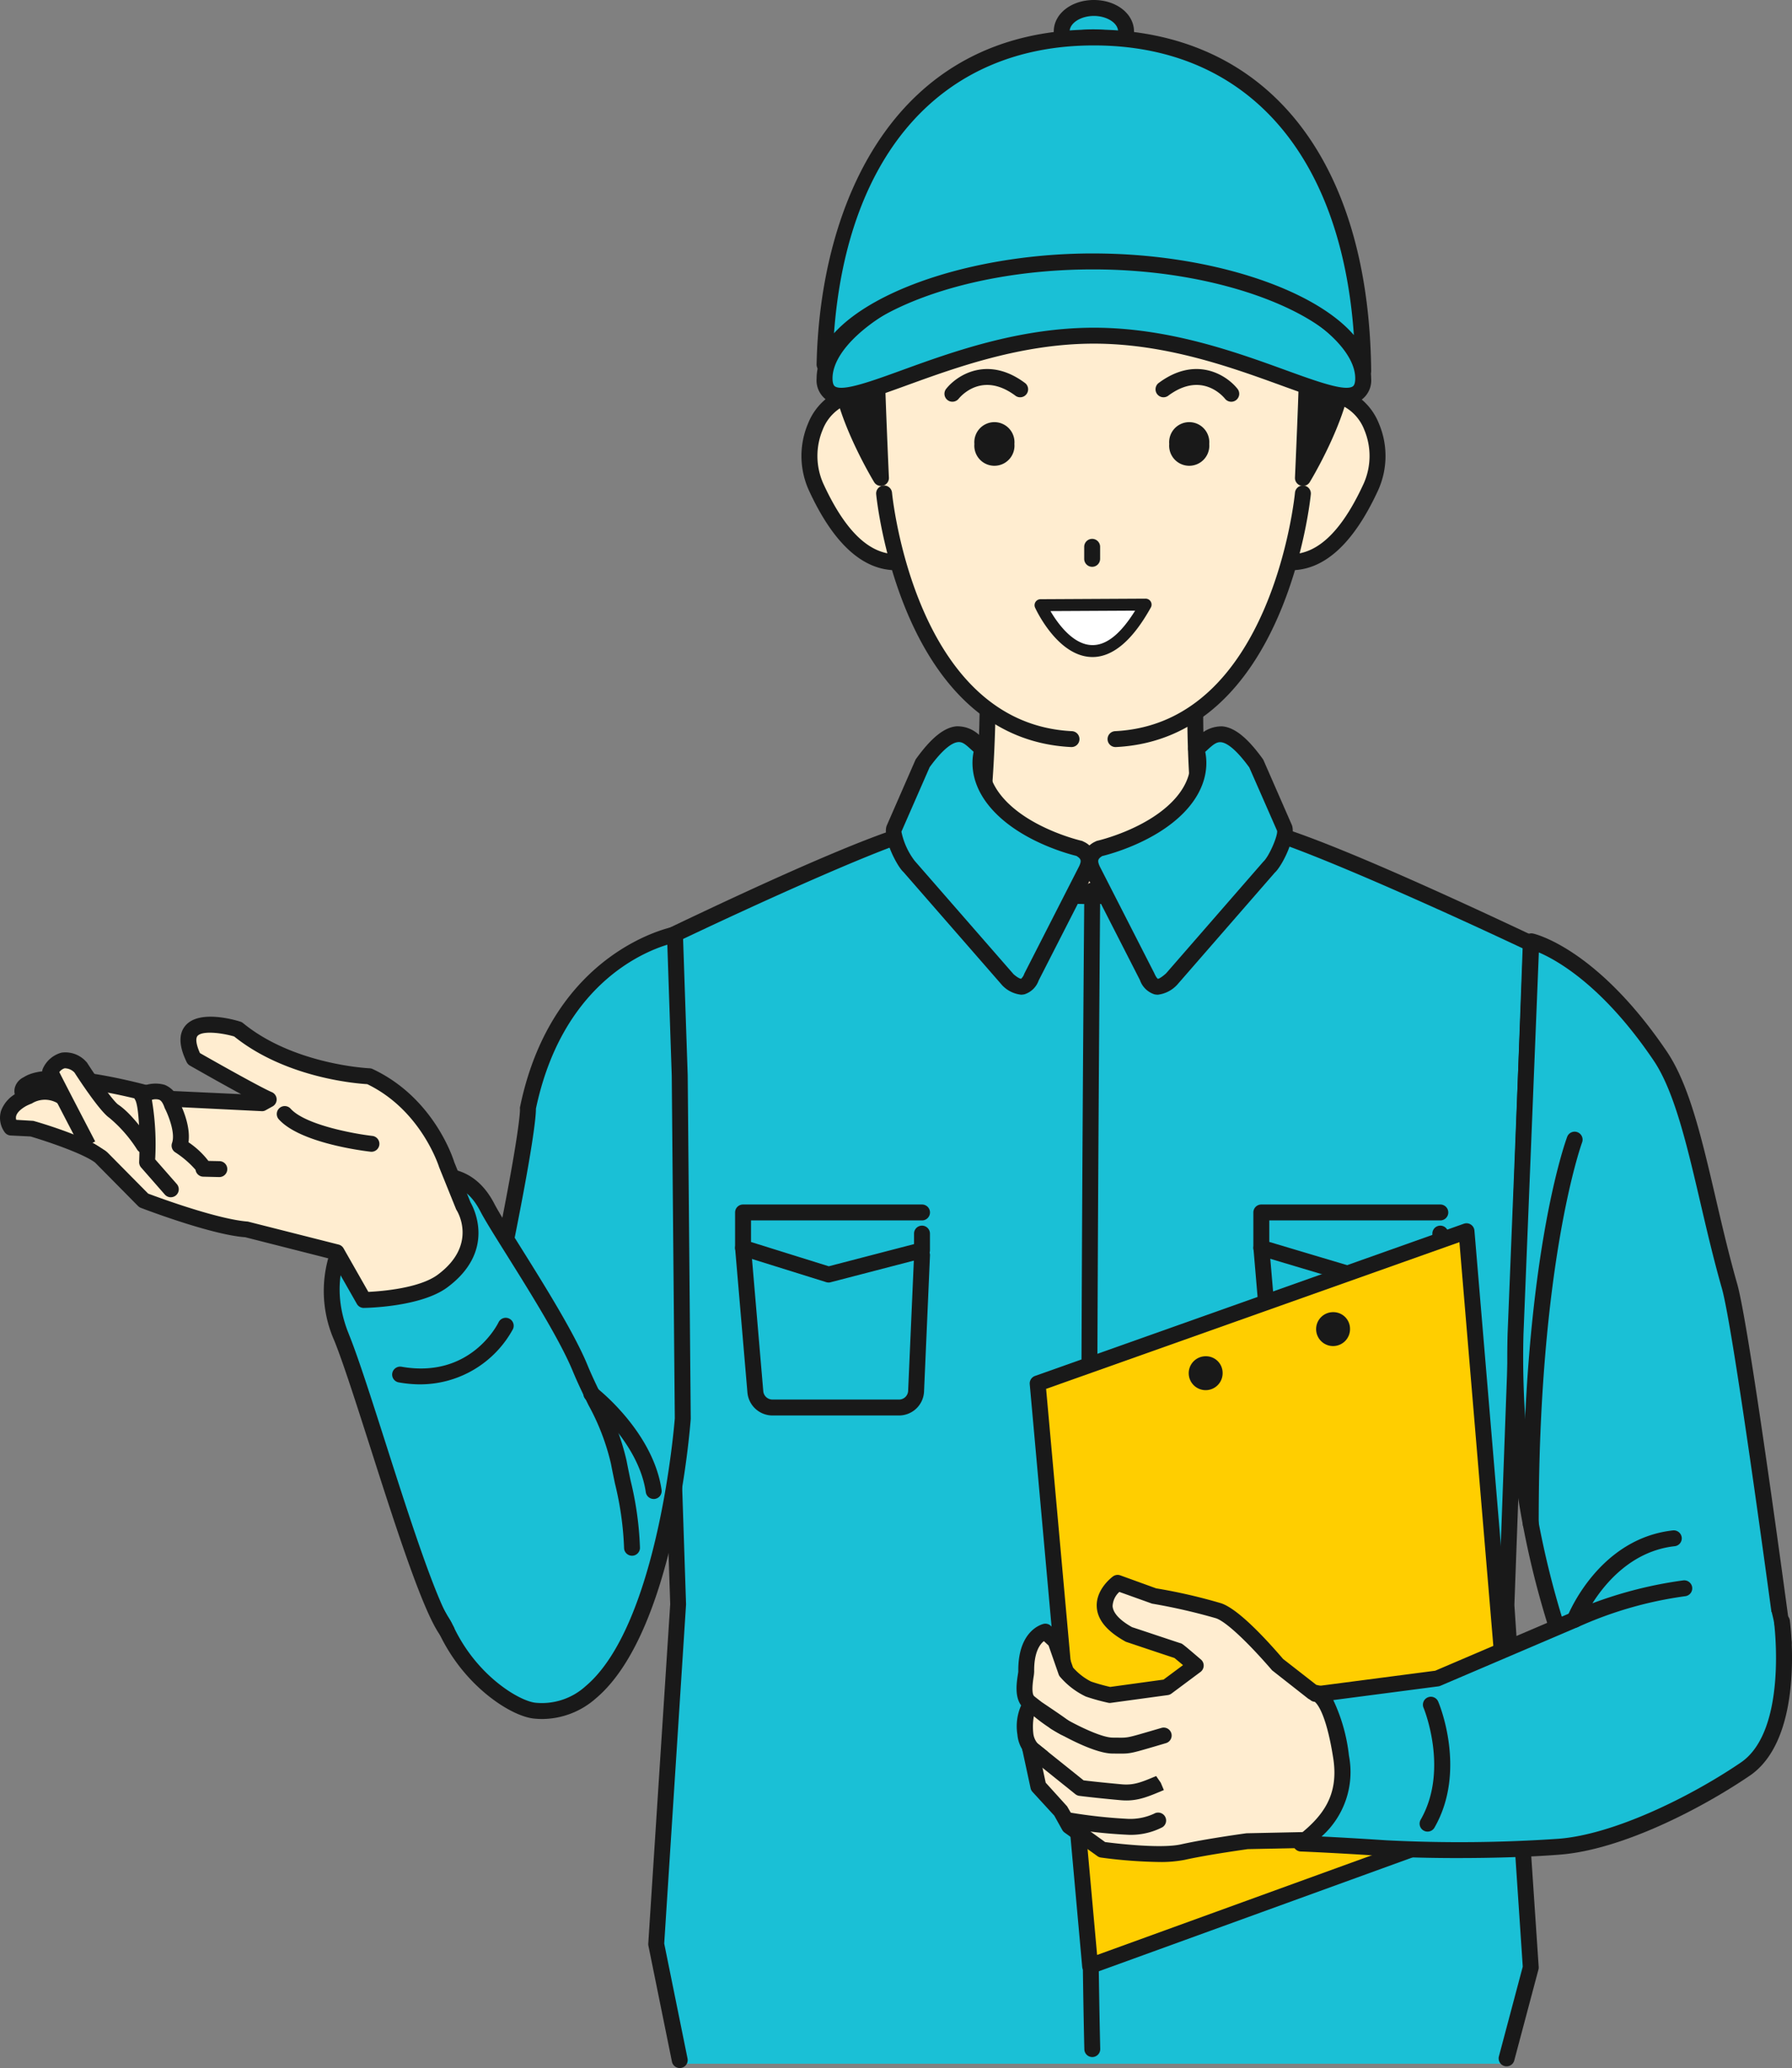 <svg xmlns="http://www.w3.org/2000/svg" width="262.613" height="303.061" viewBox="0 0 262.613 303.061">
  <rect x="0" y="0" width="262.613" height="303.061" fill="#808080" stroke="none"/>
  <g id="グループ_33" data-name="グループ 33" transform="translate(-891.731 -1212)">
    <path id="パス_120" data-name="パス 120" d="M42.738,76.3c6.5-19.526,5-47.669,5-47.669H78.624S76.35,55.426,83.3,76.3Z" transform="translate(988.609 1276.91)" fill="#ffedd0"/>
    <path id="パス_121" data-name="パス 121" d="M84.111,78.281H43.548a1.168,1.168,0,0,1-1.107-1.535c6.354-19.088,4.962-46.96,4.946-47.238a1.191,1.191,0,0,1,.32-.866,1.169,1.169,0,0,1,.846-.363H79.433a1.165,1.165,0,0,1,1.16,1.264c-.023.265-2.169,26.8,4.623,47.2a1.168,1.168,0,0,1-1.1,1.535m-38.97-2.332H82.514c-5.547-18.016-4.658-39.9-4.332-45.337H49.768c.183,5.495.581,28.284-4.626,45.337" transform="translate(987.8 1276.103)" fill="#191919"/>
    <path id="パス_122" data-name="パス 122" d="M157.6,54.064s-41.364-19.539-41.537-16.631c-.771,12.894-45.373,12.956-46.143.062-.173-2.907-40.485,16.514-40.485,16.514l3.211,96.962-3.211,49.744,3.446,17.533H154.062l3.541-14.113-3.561-53.164Z" transform="translate(958.459 1296.184)" fill="#1ac0d6"/>
    <path id="パス_123" data-name="パス 123" d="M33.693,219.623a1.165,1.165,0,0,1-1.14-.934l-3.45-17a1.058,1.058,0,0,1-.02-.3L32.3,151.641,29.081,54.793a1.165,1.165,0,0,1,.66-1.088c17.5-8.435,38.894-18.163,41.449-16.684a1.722,1.722,0,0,1,.709,1.147c.333,5.609,11.231,8.543,21.822,8.543,10.676,0,21.652-2.953,21.989-8.6a1.732,1.732,0,0,1,.7-1.14c2.548-1.526,24.524,8.3,42.5,16.788a1.167,1.167,0,0,1,.666,1.1l-3.564,96.91,3.561,53.04a1.143,1.143,0,0,1-.036.379L156,218.489a1.165,1.165,0,1,1-2.251-.6l3.489-13.123-3.548-52.971,3.531-96.259c-16.69-7.863-35.291-15.922-39.28-16.465-1.254,6.88-12.878,9.974-24.22,9.974-11.257,0-22.8-3.074-24.05-9.911-4.178.6-24.181,9.595-38.235,16.344l3.185,96.2-3.2,49.7,3.417,16.847a1.163,1.163,0,0,1-.911,1.375,1.138,1.138,0,0,1-.232.023" transform="translate(957.649 1295.438)" fill="#191919"/>
    <path id="パス_124" data-name="パス 124" d="M50.148,211.71a1.164,1.164,0,0,1-1.166-1.14c-1.091-45.68-.013-168.59,0-169.824a1.167,1.167,0,0,1,1.166-1.156h.007a1.168,1.168,0,0,1,1.156,1.179c-.007,1.235-1.094,124.106,0,169.749a1.163,1.163,0,0,1-1.14,1.192Z" transform="translate(1001.656 1301.74)" fill="#191919"/>
    <path id="パス_125" data-name="パス 125" d="M46.674,65.466a1.126,1.126,0,0,1-.346-.052L33.793,61.5a1.168,1.168,0,0,1-.817-1.114V55.2a1.165,1.165,0,0,1,1.166-1.166H60.371a1.166,1.166,0,1,1,0,2.332H35.308V59.53L46.7,63.088l12.5-3.25V58.3a1.166,1.166,0,1,1,2.332,0v2.444a1.161,1.161,0,0,1-.872,1.127l-13.7,3.561a1.118,1.118,0,0,1-.294.039" transform="translate(966.481 1334.479)" fill="#191919"/>
    <path id="パス_126" data-name="パス 126" d="M57,81.351H38.445a3.692,3.692,0,0,1-3.662-3.388l-1.8-21.077a1.166,1.166,0,0,1,2.323-.2l1.8,21.087a1.351,1.351,0,0,0,1.339,1.245H57a1.337,1.337,0,0,0,1.336-1.261L59.209,57.8a1.14,1.14,0,0,1,1.215-1.114A1.165,1.165,0,0,1,61.538,57.9l-.872,19.973A3.677,3.677,0,0,1,57,81.351" transform="translate(966.48 1338.081)" fill="#191919"/>
    <path id="パス_127" data-name="パス 127" d="M70.507,65.466a1.159,1.159,0,0,1-.333-.049L57.058,61.5a1.166,1.166,0,0,1-.833-1.117V55.2a1.167,1.167,0,0,1,1.166-1.166H83.624a1.166,1.166,0,1,1,0,2.332H58.558v3.152l11.963,3.571,11.937-3.241V58.3a1.166,1.166,0,1,1,2.332,0v2.444a1.164,1.164,0,0,1-.862,1.124L70.811,65.423a1.066,1.066,0,0,1-.3.042" transform="translate(1019.182 1334.479)" fill="#191919"/>
    <path id="パス_128" data-name="パス 128" d="M80.251,81.351H61.7a3.692,3.692,0,0,1-3.662-3.388l-1.8-21.077a1.166,1.166,0,0,1,2.323-.2l1.8,21.087A1.351,1.351,0,0,0,61.7,79.018H80.251a1.337,1.337,0,0,0,1.336-1.261L82.459,57.8a1.126,1.126,0,0,1,1.215-1.114A1.165,1.165,0,0,1,84.788,57.9l-.872,19.973a3.677,3.677,0,0,1-3.665,3.476" transform="translate(1019.183 1338.081)" fill="#191919"/>
    <path id="パス_129" data-name="パス 129" d="M44.317,37.227l-4.168,9.526c-.382,1.16,1.32,4.8,2.238,5.612l14.38,16.507c1.591,1.415,2.675,1.571,3.525-.369l8.03-15.723a2.1,2.1,0,0,0-1.013-3.094S60.1,48.069,55.757,43.6s-2.627-8.53-2.627-8.53c-1.728-1.023-3.446-5.279-8.814,2.153" transform="translate(982.614 1286.654)" fill="#1ac0d6"/>
    <path id="パス_130" data-name="パス 130" d="M59.551,71.926a4.457,4.457,0,0,1-2.757-1.372L42.308,53.942c-.911-.8-3.061-4.926-2.466-6.739l4.208-9.631a1.159,1.159,0,0,1,.124-.216c2.215-3.068,4.087-4.58,5.893-4.76a4.66,4.66,0,0,1,3.721,1.669,5.491,5.491,0,0,0,.738.614,1.167,1.167,0,0,1,.48,1.46c-.049.127-1.317,3.45,2.388,7.259,4.041,4.159,10.9,5.746,10.973,5.763a1.135,1.135,0,0,1,.34.134,3.22,3.22,0,0,1,1.483,4.564L62.131,69.845a3.257,3.257,0,0,1-2.081,2.025,2.39,2.39,0,0,1-.5.056m-13.413-33.3-4.119,9.412a10.5,10.5,0,0,0,1.944,4.273L58.446,68.917c.758.66,1.085.676,1.111.676v0a1.739,1.739,0,0,0,.467-.742L68.084,53.06c.336-.768.287-1.029-.418-1.47-1.228-.3-7.762-2.061-11.94-6.364-3.633-3.734-3.466-7.282-3.126-8.9-.134-.114-.265-.235-.4-.356-.758-.7-1.248-1.134-1.908-1.055-.722.072-2.029.774-4.159,3.7" transform="translate(981.813 1285.841)" fill="#191919"/>
    <path id="パス_131" data-name="パス 131" d="M73.228,37.227,77.4,46.753c.382,1.16-1.32,4.8-2.238,5.612L60.778,68.872c-1.591,1.415-2.676,1.571-3.525-.369L49.224,52.78a2.1,2.1,0,0,1,1.013-3.094s7.21-1.617,11.551-6.083,2.627-8.53,2.627-8.53c1.728-1.023,3.446-5.279,8.814,2.153" transform="translate(1002.603 1286.654)" fill="#1ac0d6"/>
    <path id="パス_132" data-name="パス 132" d="M59.6,71.924a2.36,2.36,0,0,1-.5-.056,3.335,3.335,0,0,1-2.114-2.087l-8-15.664a3.244,3.244,0,0,1,1.457-4.626,1.249,1.249,0,0,1,.336-.134c.072-.013,6.932-1.6,10.976-5.759,3.7-3.809,2.437-7.131,2.382-7.272a1.182,1.182,0,0,1,.483-1.447,5.126,5.126,0,0,0,.742-.617A4.733,4.733,0,0,1,69.087,32.6c1.8.18,3.675,1.692,5.89,4.76a1.062,1.062,0,0,1,.124.212L79.269,47.1c.637,1.914-1.513,6.047-2.529,6.948l-14.279,16.4a4.6,4.6,0,0,1-2.862,1.48M51.488,51.588c-.706.441-.751.706-.392,1.532l8,15.664c.3.689.5.8.513.81s.323-.007,1.2-.787l14.279-16.4c.817-.738,2.127-3.783,2-4.5l-4.074-9.284c-2.13-2.927-3.437-3.633-4.159-3.7-.624-.059-1.147.359-1.908,1.058-.127.121-.258.238-.392.356.34,1.614.5,5.162-3.126,8.9-4.182,4.3-10.712,6.063-11.94,6.364" transform="translate(1001.799 1285.844)" fill="#191919"/>
    <path id="パス_133" data-name="パス 133" d="M70.343,42.226S79.19,44.2,89.222,59.017C93.891,65.91,95.655,79.66,99.4,92.757c1.833,6.426,7.922,52.233,7.922,52.233s-23.6,3.525-30.623,5.181a128.907,128.907,0,0,1-8.664-50.436Z" transform="translate(1045.8 1307.718)" fill="#1ac0d6"/>
    <path id="パス_134" data-name="パス 134" d="M77.5,152.144a1.162,1.162,0,0,1-1.068-.7,131.348,131.348,0,0,1-8.758-50.939l2.313-57.518a1.161,1.161,0,0,1,.451-.876,1.179,1.179,0,0,1,.967-.216c.379.085,9.415,2.248,19.591,17.275,3.29,4.861,5.1,12.6,7.19,21.571.954,4.093,1.944,8.327,3.136,12.5,1.836,6.436,7.706,50.524,7.958,52.4a1.167,1.167,0,0,1-.983,1.307c-.238.036-23.635,3.538-30.528,5.165a1.246,1.246,0,0,1-.268.029M72.251,44.663,70,100.591a130.31,130.31,0,0,0,8.2,49.035c6.965-1.509,24-4.113,28.611-4.812-.954-7.105-6.109-45.219-7.739-50.929-1.205-4.23-2.2-8.49-3.162-12.613-1.954-8.376-3.8-16.288-6.85-20.79C81.728,49.645,75.035,45.856,72.251,44.663" transform="translate(1044.993 1306.91)" fill="#191919"/>
    <path id="パス_135" data-name="パス 135" d="M109.4,55.231,116.54,140.3l-62.3,22.61L46.548,77.54Z" transform="translate(997.247 1337.198)" fill="#ffce00"/>
    <path id="パス_136" data-name="パス 136" d="M55.048,164.883a1.168,1.168,0,0,1-1.163-1.062L46.2,78.456a1.172,1.172,0,0,1,.771-1.205l62.85-22.309a1.166,1.166,0,0,1,1.548,1l7.145,85.064a1.164,1.164,0,0,1-.761,1.192l-62.3,22.61a1.174,1.174,0,0,1-.4.072M48.6,79.145,56.074,162.1l60.04-21.79-6.945-82.666Z" transform="translate(996.436 1336.389)" fill="#191919"/>
    <path id="パス_137" data-name="パス 137" d="M58.292,63.239a2.484,2.484,0,1,1-2.483-2.4,2.442,2.442,0,0,1,2.483,2.4" transform="translate(1012.61 1349.914)" fill="#191919"/>
    <path id="パス_138" data-name="パス 138" d="M64.007,61.261a2.484,2.484,0,1,1-2.483-2.4,2.442,2.442,0,0,1,2.483,2.4" transform="translate(1025.565 1345.43)" fill="#191919"/>
    <path id="パス_139" data-name="パス 139" d="M96.666,88.96l-8.461-1.937-5.237-4.11c-1.761-2.055-6.151-6.971-8.533-7.808a85.364,85.364,0,0,0-9.585-2.2l-5.24-1.9s-5.194,3.75,1.565,7.523c0,0,7.092,2.385,7.288,2.43.088.023,2.594,2.163,2.594,2.163L66.8,86.3l-8.327,1.14a30.2,30.2,0,0,1-3.143-.872,10.679,10.679,0,0,1-3.273-2.548L50.5,79.532,49.014,78.15s-2.875.591-2.8,5.867c.007.529-.8,3.5.441,4.5,3.466,2.819,9.595,6.605,1.062.843-1.372-.928-1.852,1.085-1.633,3.78A4.514,4.514,0,0,0,48.458,96.5l-1.7-1.362,1.228,5.7,3.352,3.7,1.17,2.1,4.819,3.456s8.232,1.163,11.832.356,9.48-1.6,9.48-1.6l11.907-.242S103.138,99.7,96.666,88.96" transform="translate(995.91 1372.956)" fill="#ffedd0"/>
    <path id="パス_140" data-name="パス 140" d="M66.469,112.721a70.759,70.759,0,0,1-8.494-.65,1.148,1.148,0,0,1-.516-.206l-4.815-3.456a1.191,1.191,0,0,1-.34-.382l-1.17-2.1-3.2-3.489a1.168,1.168,0,0,1-.274-.536l-1.228-5.7,0,0a4.849,4.849,0,0,1-.7-2.143,7.548,7.548,0,0,1,.546-4.286c-.974-1.31-.657-3.371-.477-4.538.026-.18.052-.323.059-.415-.085-6.135,3.577-6.965,3.734-7a1.172,1.172,0,0,1,1.029.291L52.1,79.491a1.137,1.137,0,0,1,.3.467l1.483,4.263a8.815,8.815,0,0,0,2.636,2.055,28.117,28.117,0,0,0,2.806.791l7.821-1.075L70,83.872c-.49-.412-1.009-.849-1.258-1.049-.516-.167-2.091-.686-7.125-2.378-2.78-1.532-4.149-3.215-4.257-5.093-.154-2.62,2.277-4.41,2.381-4.482a1.147,1.147,0,0,1,1.078-.15l5.243,1.9a78.98,78.98,0,0,1,9.568,2.2c2.421.849,6.249,4.9,9.036,8.147l4.861,3.79,8.209,1.882a1.147,1.147,0,0,1,.738.536c6.952,11.529-6.3,21.11-6.439,21.2a1.139,1.139,0,0,1-.65.216l-11.907.245c.059,0-5.746.791-9.252,1.575a18.343,18.343,0,0,1-3.757.31M58.583,109.8c1.45.189,8.147,1.006,11.133.336,3.607-.81,9.34-1.591,9.582-1.624l11.669-.245c1.758-1.343,10.617-8.716,5.756-17.474l-7.968-1.826a1.2,1.2,0,0,1-.461-.219l-5.233-4.11c-3.682-4.257-6.759-7.118-8.2-7.625a85.45,85.45,0,0,0-9.4-2.153l-4.792-1.718a2.988,2.988,0,0,0-.987,2.081c.082,1.277,1.6,2.388,2.868,3.094.056,0,6.605,2.2,7.033,2.329.3.069.317.075,3.038,2.4a1.152,1.152,0,0,1,.408.924,1.165,1.165,0,0,1-.467.9l-4.26,3.175a1.166,1.166,0,0,1-.539.219L59.439,89.4a1.037,1.037,0,0,1-.4-.013,30.148,30.148,0,0,1-3.28-.911,11.411,11.411,0,0,1-3.77-2.881,1.165,1.165,0,0,1-.222-.385L50.3,81l-.689-.644c-.565.441-1.464,1.591-1.424,4.459a5.746,5.746,0,0,1-.082.768c-.317,2.035-.124,2.672.095,2.849.346.281.719.572,1.1.862,4.8,3.234,4.792,3.241,4.717,4.008a1.173,1.173,0,0,1-.715.96c-.154.062-.405.17-1.225-.225l-.007.007-.029-.023a24.939,24.939,0,0,1-3.9-2.659,8.715,8.715,0,0,0-.082,2.5,2.7,2.7,0,0,0,.64,1.493L50,96.4a1.167,1.167,0,0,1-.686,2.078l.562,2.62,3.143,3.473,1.2,2.087Z" transform="translate(995.099 1372.145)" fill="#191919"/>
    <path id="パス_141" data-name="パス 141" d="M57.8,82.665c-.137,0-.287,0-.451,0l-.807-.007c-2.95,0-8.376-3.224-8.987-3.593a1.166,1.166,0,0,1,1.205-2c2.087,1.261,6.047,3.257,7.782,3.257l.836.007c1.366.013,1.372.016,4.838-1l1.5-.438a1.164,1.164,0,0,1,.653,2.234l-1.49.441c-3.316.973-3.747,1.1-5.077,1.1" transform="translate(998.25 1386.318)" fill="#191919"/>
    <path id="パス_142" data-name="パス 142" d="M61.145,86.954c-.281,0-.575-.013-.882-.042-4.11-.376-6.021-.634-6.021-.634a1.175,1.175,0,0,1-.575-.245L46.285,80.11a1.164,1.164,0,0,1,1.457-1.816l7.131,5.714c.689.088,2.515.3,5.6.581,1.774.16,2.93-.327,5.031-1.215l.676.98.454,1.075c-2.179.921-3.607,1.526-5.491,1.526" transform="translate(995.657 1388.895)" fill="#191919"/>
    <path id="パス_143" data-name="パス 143" d="M57.369,84.569a74.029,74.029,0,0,1-8.781-.944,1.165,1.165,0,1,1,.376-2.3,73.677,73.677,0,0,0,8.405.911,8.3,8.3,0,0,0,3.845-.761,1.172,1.172,0,0,1,1.594.408,1.158,1.158,0,0,1-.392,1.588,10.094,10.094,0,0,1-5.047,1.1" transform="translate(999.649 1396.308)" fill="#191919"/>
    <path id="パス_144" data-name="パス 144" d="M107.943,71.712l-29.607,11.7L62.46,86.128s.359-.291,1.777,8.762c.957,6.129-3.479,10.395-5.874,13.175a81.5,81.5,0,0,1,12.43.229,148.068,148.068,0,0,0,25.458-.229c8.517-.941,23.766-8.987,27.209-11.362,8.539-5.887,3.884-23,3.884-23Z" transform="translate(1024.028 1374.557)" fill="#1ac0d6"/>
    <path id="パス_145" data-name="パス 145" d="M64.848,95.853a1.165,1.165,0,0,1-1.009-1.748c4.165-7.249.474-16.275.434-16.363a1.166,1.166,0,1,1,2.15-.9C66.6,77.248,70.61,87,65.86,95.268a1.164,1.164,0,0,1-1.013.585" transform="translate(1036.089 1384.56)" fill="#191919"/>
    <path id="パス_146" data-name="パス 146" d="M82.185,108.394c-4.126,0-7.948-.1-10.66-.278-8.131-.532-12.384-.686-12.4-.686a1.166,1.166,0,0,1-.663-2.091c3.881-2.976,6.292-6.089,5.426-11.607-1.143-7.311-2.7-8.232-2.721-8.242A1.027,1.027,0,0,1,60.2,84.4a1.259,1.259,0,0,1,1.14-1.176l17.494-2.284L98.816,72.4a1.167,1.167,0,0,1,.915,2.146l-20.13,8.6a1.132,1.132,0,0,1-.307.085L63.9,85.242a25.554,25.554,0,0,1,2.293,8.128,12.646,12.646,0,0,1-4.012,11.865c2.091.1,5.273.278,9.5.555a211.072,211.072,0,0,0,25.288-.229c8-.634,19.143-6.063,26.647-11.163,6.9-4.694,4.9-20.362,4.881-20.519a1.165,1.165,0,0,1,2.31-.31c.095.7,2.212,17.255-5.88,22.756-7.187,4.887-18.774,10.846-27.771,11.561-4.453.356-9.934.506-14.968.506" transform="translate(1023.221 1375.897)" fill="#191919"/>
    <path id="パス_147" data-name="パス 147" d="M71.448,82.916a1.167,1.167,0,0,1-1.085-1.594c.186-.467,4.649-11.466,15.488-12.665a1.181,1.181,0,0,1,1.287,1.032,1.161,1.161,0,0,1-1.032,1.284c-6.2.689-10.1,5.279-12.054,8.366A61.106,61.106,0,0,1,87.377,75.98,1.183,1.183,0,0,1,88.671,77a1.166,1.166,0,0,1-1.019,1.3,56.568,56.568,0,0,0-15.687,4.5,1.161,1.161,0,0,1-.516.121" transform="translate(1051.046 1367.616)" fill="#191919"/>
    <path id="パス_148" data-name="パス 148" d="M69.479,109.406a1.168,1.168,0,0,1-1.166-1.163c-.056-38.718,6.236-56,6.5-56.721A1.167,1.167,0,0,1,77,52.338c-.062.17-6.413,17.68-6.357,55.9A1.165,1.165,0,0,1,69.479,109.406Z" transform="translate(1046.582 1327.079)" fill="#191919"/>
    <path id="パス_149" data-name="パス 149" d="M55.37,41.924S38.465,44.946,33.816,67.376c0,0,.333,2.091-3.871,22.636-1.774,8.647-6.164,16.05-9.866,33.579-4.609,21.816,10.408,31.639,14.756,32.067C53.234,157.474,56.51,112.9,56.51,112.9L56.066,62.59Z" transform="translate(935.276 1307.033)" fill="#1ac0d6"/>
    <path id="パス_150" data-name="パス 150" d="M36.732,157.687c-.4,0-.8-.023-1.2-.062-2.8-.274-7.726-3.241-11.352-8.193-3.46-4.721-7.033-12.94-4.43-25.275a165.176,165.176,0,0,1,6.553-22.7A82.455,82.455,0,0,0,29.61,90.587c3.959-19.336,3.861-22.185,3.855-22.3a.813.813,0,0,1,.02-.343C38.241,45.012,55.8,41.615,55.973,41.585a1.166,1.166,0,0,1,1.372,1.107l.7,20.666.444,50.345c-.1,1.366-2.421,31.3-13.9,40.959a11.982,11.982,0,0,1-7.85,3.025m-.938-89.393c0,1.091-.363,5.491-3.9,22.76A84.969,84.969,0,0,1,28.5,102.23a161.909,161.909,0,0,0-6.472,22.41c-2.431,11.493.849,19.075,4.028,23.413,3.391,4.629,7.791,7.066,9.7,7.252a9.524,9.524,0,0,0,7.321-2.424c10.735-9.029,13.054-38.953,13.077-39.257l-.448-50.217-.647-19.189c-3.956,1.209-15.517,6.213-19.268,24.076" transform="translate(934.468 1306.225)" fill="#191919"/>
    <path id="パス_151" data-name="パス 151" d="M51.533,81.729c11.156,24.276,7.69,43.442-2.594,44.183-10.5.758-15.227-3.11-21.185-16.726-2.365-5.4-4.391-13.554-7.693-21.489-3-7.213-2.963-12.273-2.963-12.273s-8.085-13.665,7.51-21.117c10.349-4.943,15.8,3.211,26.925,27.422" transform="translate(925.739 1331.976)" fill="#1ac0d6"/>
    <path id="パス_152" data-name="パス 152" d="M21.778,68.883a18.629,18.629,0,0,1-3.221-.291,1.166,1.166,0,0,1-.947-1.349,1.181,1.181,0,0,1,1.349-.947c10.091,1.777,14.073-6.187,14.237-6.53a1.166,1.166,0,0,1,2.1,1.013,15.491,15.491,0,0,1-13.518,8.1" transform="translate(931.608 1345.991)" fill="#191919"/>
    <path id="パス_153" data-name="パス 153" d="M32.526,121.34a1.177,1.177,0,0,1-.944-.477c-2.564-3.505-6.654-16.295-10.261-27.578-2.052-6.406-3.985-12.46-5.273-15.632a17.913,17.913,0,0,1,3.734-19.927c.287-.261,7.242-6.351,13.485-5.175,2.669.5,4.776,2.215,6.262,5.1.614,1.189,2.074,3.525,3.77,6.233,3.332,5.325,7.9,12.616,9.846,17.337.728,1.771,1.509,3.365,2.261,4.89a35.779,35.779,0,0,1,3.479,9.137c.183.967.385,1.931.585,2.891a48.009,48.009,0,0,1,1.385,9.911,1.166,1.166,0,0,1-1.166,1.153h-.01a1.169,1.169,0,0,1-1.156-1.176,46.309,46.309,0,0,0-1.336-9.415c-.2-.97-.405-1.947-.591-2.924a33.571,33.571,0,0,0-3.283-8.552c-.771-1.568-1.571-3.208-2.323-5.024-1.872-4.538-6.377-11.738-9.666-16.991-1.793-2.865-3.211-5.129-3.868-6.4-1.153-2.241-2.662-3.509-4.613-3.874-5.139-.954-11.453,4.57-11.519,4.629-.3.271-7.393,6.779-3.117,17.3,1.32,3.254,3.27,9.35,5.335,15.8,3.375,10.565,7.579,23.71,9.925,26.909a1.166,1.166,0,0,1-.255,1.63,1.143,1.143,0,0,1-.686.225" transform="translate(924.662 1330.782)" fill="#191919"/>
    <path id="パス_154" data-name="パス 154" d="M67.1,72.534l-2.47-6.109s-2.676-8.846-11.329-12.9c0,0-11.372-.438-19.232-6.886,0,0-10.127-3.172-6.472,4.315,0,0,8.931,5.106,10.973,5.968l-.99.549-14.22-.706S7.406,51.957,3.153,54.727c0,0-1.336.611-.278,1.931,0,0-3.816,1.581-2.055,4.378l3.172.193s7.357,2.146,9.967,4.116l6.3,6.374s10.107,3.888,15.174,4.263l13.1,3.332,3.982,7s7.912-.095,11.529-2.777c6.87-5.1,3.064-11,3.064-11" transform="translate(892.538 1316.199)" fill="#ffedd0"/>
    <path id="パス_155" data-name="パス 155" d="M53.317,88.286A1.164,1.164,0,0,1,52.3,87.7l-3.737-6.566-12.62-3.208c-4.975-.353-14.884-4.146-15.3-4.306a1.18,1.18,0,0,1-.412-.268l-6.3-6.374c-1.872-1.4-7.471-3.237-9.464-3.819l-2.914-.144a1.167,1.167,0,0,1-.915-.546A3.569,3.569,0,0,1,.154,59.4a4.83,4.83,0,0,1,2.006-2.424,2.141,2.141,0,0,1,.007-.951,2.4,2.4,0,0,1,1.31-1.552c4.42-2.9,19.343,1.473,21.032,1.983l10.829.506c-3.228-1.748-7.259-4.051-7.507-4.191a1.2,1.2,0,0,1-.47-.5c-1.15-2.362-1.212-4.168-.176-5.371,1.993-2.316,7.05-.879,8.046-.565a1.1,1.1,0,0,1,.389.212c7.458,6.112,18.431,6.615,18.542,6.619a1.188,1.188,0,0,1,.448.111c9.02,4.23,11.836,13.24,11.953,13.623l2.4,5.933c.532.934,3.685,7.174-3.417,12.446-3.878,2.875-11.872,3-12.208,3.005ZM21.711,71.531c1.526.575,10.189,3.77,14.612,4.1L49.623,79a1.168,1.168,0,0,1,.725.552l3.633,6.383c1.931-.091,7.484-.526,10.173-2.522,5.874-4.361,2.9-9.229,2.773-9.435a1.489,1.489,0,0,1-.1-.189l-2.466-6.109c-.059-.18-2.643-8.37-10.542-12.188-1.758-.1-11.992-.957-19.5-6.988-1.891-.552-4.688-.872-5.374-.078-.32.376-.186,1.3.356,2.512,3.162,1.8,9.02,5.083,10.529,5.723a1.165,1.165,0,0,1,.111,2.094l-.993.549a1,1,0,0,1-.621.144l-14.217-.7C17.866,56.9,7.37,54.72,4.6,56.517c-.157-.029-.14.056,0,.225a1.166,1.166,0,0,1-.461,1.8c-.379.163-1.513.794-1.758,1.568a1,1,0,0,0,0,.611l2.493.15c.565.137,7.85,2.277,10.6,4.351Z" transform="translate(891.731 1315.386)" fill="#191919"/>
    <path id="パス_156" data-name="パス 156" d="M15.673,60.251c-.147-1.078-3.757-3.117-3.757-3.117.83-2.336-1.143-6.053-1.143-6.053-1.215-3.652-4.378-1.3-4.378-1.3,1.1,1.771.764,9.784.764,9.784l3.476,3.966,7.1-2.956Z" transform="translate(906.227 1323.151)" fill="#ffedd0"/>
    <path id="パス_157" data-name="パス 157" d="M11.415,65.293a1.165,1.165,0,0,1-.879-.4L7.064,60.929a1.172,1.172,0,0,1-.287-.817c.15-3.682-.033-8.216-.595-9.118a1.177,1.177,0,0,1-.144-.889,1.163,1.163,0,0,1,.529-.725,4.949,4.949,0,0,1,3.959-.559,3.634,3.634,0,0,1,2.14,2.519c.124.2,1.712,3.28,1.343,5.893a12.464,12.464,0,0,1,2.917,2.734L18.543,60a1.166,1.166,0,0,1-.029,2.333h-.026l-2.316-.056a1.167,1.167,0,0,1-1.13-1.006,14.2,14.2,0,0,0-3.005-2.584,1.164,1.164,0,0,1-.438-1.349c.532-1.5-.627-4.266-1.078-5.116-.34-1.039-.7-1.179-.82-1.225a1.8,1.8,0,0,0-1.058.02,39.046,39.046,0,0,1,.48,8.719l3.172,3.62a1.166,1.166,0,0,1-.879,1.934" transform="translate(905.346 1322.16)" fill="#191919"/>
    <path id="パス_158" data-name="パス 158" d="M26.279,56.3c-.046,0-.088,0-.134-.007-1.042-.121-10.277-1.261-13.423-4.73A1.164,1.164,0,1,1,14.447,50c2.169,2.391,9.372,3.682,11.963,3.979a1.165,1.165,0,0,1-.131,2.323" transform="translate(919.883 1324.484)" fill="#191919"/>
    <path id="パス_159" data-name="パス 159" d="M7.983,52.434a1.173,1.173,0,0,1-.784-.3,3.625,3.625,0,0,0-4.485-.715A1.165,1.165,0,0,1,1.42,49.478a5.991,5.991,0,0,1,7.347.928,1.166,1.166,0,0,1-.784,2.029" transform="translate(893.797 1322.22)" fill="#191919"/>
    <path id="パス_160" data-name="パス 160" d="M10.952,54.514c-.98-1.271-4.227-6-4.227-6-2.924-2.659-4.446.647-4.446.647,1.209,2.3,5.289,10.072,5.289,10.072l5.782,3.776L16,59.953s-4.211-4.345-5.05-5.439" transform="translate(896.897 1319.63)" fill="#ffedd0"/>
    <path id="パス_161" data-name="パス 161" d="M16.785,62.009a1.168,1.168,0,0,1-.98-.532,19.947,19.947,0,0,0-4.067-4.655c-1.382-.938-4.342-5.436-5.126-6.651a2,2,0,0,0-1.428-.617,1.459,1.459,0,0,0-.787.562c1.467,2.9,5.256,10.156,5.256,10.16L7.589,61.353s-4.41-8.445-5.573-10.78A1.168,1.168,0,0,1,2,49.566a4.192,4.192,0,0,1,2.708-2.3,4.072,4.072,0,0,1,3.58,1.277,1.21,1.21,0,0,1,.2.232c1.656,2.578,3.868,5.648,4.554,6.112,2.248,1.513,4.623,5.168,4.721,5.322a1.166,1.166,0,0,1-.346,1.614,1.179,1.179,0,0,1-.63.186" transform="translate(896.027 1318.998)" fill="#191919"/>
    <path id="パス_162" data-name="パス 162" d="M36.473,78.756a1.169,1.169,0,0,1-1.153-1c-1.081-7.5-8.628-13.446-8.7-13.5a1.166,1.166,0,1,1,1.431-1.842c.34.265,8.36,6.566,9.582,15.014a1.165,1.165,0,0,1-.99,1.32.956.956,0,0,1-.167.013" transform="translate(951.05 1352.913)" fill="#191919"/>
    <path id="パス_163" data-name="パス 163" d="M51.4,25.908c1.744,5.237,5.407,14.331.575,15.942s-10.045-.4-14.707-10.548c-2.3-5.018-.336-11.682,4.5-13.293s7.893,2.662,9.637,7.9" transform="translate(974.04 1252.042)" fill="#ffedd0"/>
    <path id="パス_164" data-name="パス 164" d="M49.829,44.333c-4.923,0-9.216-3.933-12.8-11.738a12.187,12.187,0,0,1-.091-9.8,8.913,8.913,0,0,1,5.276-5.086,6.721,6.721,0,0,1,7.151,1.646,17.039,17.039,0,0,1,3.959,6.991l.513,1.5c1.584,4.609,3.554,10.346,1.9,13.685a4.278,4.278,0,0,1-2.577,2.228,10.53,10.53,0,0,1-3.329.568m-5.256-24.69a5.178,5.178,0,0,0-1.624.281,6.6,6.6,0,0,0-3.874,3.8,9.973,9.973,0,0,0,.069,7.9c3.848,8.373,8.193,11.627,13.28,9.931A1.977,1.977,0,0,0,53.645,40.5c1.222-2.47-.725-8.141-2.016-11.894l-.519-1.526a15.07,15.07,0,0,0-3.358-6.044,4.5,4.5,0,0,0-3.179-1.4" transform="translate(973.227 1251.231)" fill="#191919"/>
    <path id="パス_165" data-name="パス 165" d="M59.241,25.908C57.5,31.145,53.834,40.24,58.666,41.85s10.045-.4,14.707-10.548c2.3-5.018.34-11.682-4.5-13.293s-7.893,2.662-9.637,7.9" transform="translate(1019.269 1252.042)" fill="#ffedd0"/>
    <path id="パス_166" data-name="パス 166" d="M62.438,44.335a10.556,10.556,0,0,1-3.332-.572,4.267,4.267,0,0,1-2.574-2.225c-1.653-3.342.32-9.078,1.9-13.688l.513-1.5a17.061,17.061,0,0,1,3.959-6.991,6.717,6.717,0,0,1,7.151-1.643A8.9,8.9,0,0,1,75.332,22.8a12.192,12.192,0,0,1-.091,9.794c-3.587,7.808-7.88,11.741-12.8,11.741m5.256-24.694a4.509,4.509,0,0,0-3.179,1.4,15.11,15.11,0,0,0-3.362,6.044l-.516,1.522c-1.287,3.754-3.237,9.425-2.016,11.9a1.987,1.987,0,0,0,1.222,1.049c5.1,1.689,9.431-1.558,13.276-9.934a9.951,9.951,0,0,0,.072-7.893,6.611,6.611,0,0,0-3.874-3.806,5.147,5.147,0,0,0-1.624-.281M60.05,26.718h0Z" transform="translate(1018.46 1251.232)" fill="#191919"/>
    <path id="パス_167" data-name="パス 167" d="M104.092,44.321C103.618,73.1,97.44,103.96,71.554,103.96c-27.549,0-32.537-34.834-32.537-59.639S54.462,2.042,72.433,2.042,104.5,19.523,104.092,44.321" transform="translate(980.175 1216.629)" fill="#ffedd0"/>
    <path id="パス_168" data-name="パス 168" d="M67.929,60.107H67.87c-25.03-1.241-28.529-36.7-28.562-37.055a1.166,1.166,0,1,1,2.323-.212c.029.34,3.348,33.8,26.353,34.938a1.165,1.165,0,0,1-.056,2.329" transform="translate(980.824 1261.37)" fill="#191919"/>
    <path id="パス_169" data-name="パス 169" d="M50.849,60.108a1.165,1.165,0,0,1-.052-2.329c23-1.143,26.317-34.6,26.347-34.938a1.166,1.166,0,1,1,2.323.212c-.033.356-3.528,35.814-28.555,37.055h-.062" transform="translate(1004.362 1261.369)" fill="#191919"/>
    <path id="パス_170" data-name="パス 170" d="M62.077,27.123c-8.487,15.262-15.4.082-15.4.082Z" transform="translate(997.538 1273.482)" fill="#fff"/>
    <path id="パス_171" data-name="パス 171" d="M54.9,35.411c-.075,0-.15,0-.222-.007-4.93-.2-8.056-6.942-8.187-7.229a.876.876,0,0,1,.791-1.238l15.4-.082h.007a.874.874,0,0,1,.761,1.3c-2.676,4.815-5.554,7.256-8.549,7.256m-6.158-6.733c1.045,1.78,3.254,4.871,6.008,4.979,2.15.1,4.263-1.611,6.4-5.044Z" transform="translate(996.93 1272.875)" fill="#191919"/>
    <path id="パス_172" data-name="パス 172" d="M58.315,22.135a2.943,2.943,0,1,1-5.864,0,2.943,2.943,0,1,1,5.864,0" transform="translate(1010.627 1254.926)" fill="#191919"/>
    <path id="パス_173" data-name="パス 173" d="M49.575,22.135a2.943,2.943,0,1,1-5.864,0,2.943,2.943,0,1,1,5.864,0" transform="translate(990.815 1254.926)" fill="#191919"/>
    <path id="パス_174" data-name="パス 174" d="M43.532,21.346a1.15,1.15,0,0,1-.725-.255,1.162,1.162,0,0,1-.189-1.63c1.64-2.071,6.168-4.913,11.6-.826a1.168,1.168,0,0,1-1.4,1.865c-4.854-3.656-8.02-.016-8.37.412a1.178,1.178,0,0,1-.911.434" transform="translate(987.769 1249.525)" fill="#191919"/>
    <path id="パス_175" data-name="パス 175" d="M62.969,21.349a1.171,1.171,0,0,1-.911-.438c-.346-.428-3.509-4.067-8.37-.412a1.168,1.168,0,0,1-1.4-1.865c5.439-4.087,9.964-1.245,11.6.826a1.164,1.164,0,0,1-.193,1.637,1.15,1.15,0,0,1-.722.252" transform="translate(1009.197 1249.525)" fill="#191919"/>
    <path id="パス_176" data-name="パス 176" d="M49.8,28.27A1.167,1.167,0,0,1,48.637,27.1V25.339a1.166,1.166,0,1,1,2.332,0V27.1A1.167,1.167,0,0,1,49.8,28.27" transform="translate(1001.981 1266.795)" fill="#191919"/>
    <path id="パス_177" data-name="パス 177" d="M57.056,3.8c0,1.9-2.205.849-4.809.849S47.628,5.708,47.628,3.8,49.738.357,52.342.357,57.056,1.9,57.056,3.8" transform="translate(999.694 1212.809)" fill="#1ac0d6"/>
    <path id="パス_178" data-name="パス 178" d="M49.636,6.919a2.38,2.38,0,0,1-1.663-.536,2.248,2.248,0,0,1-.7-1.771C47.271,2.025,49.855,0,53.151,0s5.88,2.025,5.88,4.613a2.214,2.214,0,0,1-.7,1.748c-.83.732-1.963.591-3.29.428a17.382,17.382,0,0,0-3.953,0,11.949,11.949,0,0,1-1.454.127M53.057,4.3a17.835,17.835,0,0,1,2.274.18,8.225,8.225,0,0,0,1.369.111c-.023-1.225-1.637-2.254-3.548-2.254S49.626,3.362,49.6,4.59c.245,0,.8-.062,1.189-.111A17.22,17.22,0,0,1,53.057,4.3m3.812.265-.02.007.02-.007" transform="translate(998.885 1212)" fill="#191919"/>
    <path id="パス_179" data-name="パス 179" d="M43.047,20.387c0,3.319.621,17.066.621,17.066s-5.139-8.464-5.9-14.8c-.392-3.293.748-8.272,2.362-8.272s2.917,2.689,2.917,6.008" transform="translate(977.167 1244.594)" fill="#191919"/>
    <path id="パス_180" data-name="パス 180" d="M44.473,39.425a1.162,1.162,0,0,1-1-.559c-.216-.356-5.276-8.758-6.06-15.269-.33-2.783.333-7.053,1.823-8.732a2.242,2.242,0,0,1,1.7-.843c2.329,0,4.083,3.084,4.083,7.171,0,3.257.614,16.876.621,17.013a1.166,1.166,0,0,1-.826,1.17,1.1,1.1,0,0,1-.34.049m-3.538-23.07c-.51.363-1.565,3.927-1.2,6.965A34.526,34.526,0,0,0,43.088,33.2c-.18-4.28-.4-9.99-.4-12.009,0-3-1.137-4.838-1.754-4.838" transform="translate(976.359 1243.785)" fill="#191919"/>
    <path id="パス_181" data-name="パス 181" d="M59.07,20.387c0,3.319-.621,17.066-.621,17.066s5.135-8.464,5.9-14.8c.392-3.293-.748-8.272-2.362-8.272s-2.917,2.689-2.917,6.008" transform="translate(1024.223 1244.594)" fill="#191919"/>
    <path id="パス_182" data-name="パス 182" d="M59.256,39.428a1.131,1.131,0,0,1-.34-.052,1.166,1.166,0,0,1-.823-1.166c.007-.137.621-13.76.621-17.013,0-4.09,1.758-7.174,4.083-7.174a2.236,2.236,0,0,1,1.7.846c1.49,1.676,2.156,5.949,1.823,8.732-.781,6.511-5.844,14.913-6.06,15.266a1.167,1.167,0,0,1-1,.562m3.4-23.1c-.474.029-1.607,1.869-1.607,4.871,0,2.016-.222,7.726-.4,12.005A34.506,34.506,0,0,0,64,23.323c.363-3.041-.693-6.605-1.346-7" transform="translate(1023.413 1243.785)" fill="#191919"/>
    <path id="パス_183" data-name="パス 183" d="M115.92,29.636c0,8.252-17.67-6.249-39.466-6.249s-39.463,14.5-39.463,6.249S54.658,11.384,76.454,11.384s39.466,10,39.466,18.252" transform="translate(975.582 1237.805)" fill="#1ac0d6"/>
    <path id="パス_184" data-name="パス 184" d="M114.288,34.143c-2.267,0-5.488-1.17-9.735-2.715C97.5,28.87,87.847,25.362,77.265,25.362S57.031,28.87,49.978,31.428c-5.946,2.163-9.872,3.59-12,2.1a3.523,3.523,0,0,1-1.343-3.087c0-8.98,17.752-19.418,40.632-19.418S117.9,21.464,117.9,30.445a3.523,3.523,0,0,1-1.343,3.087,3.85,3.85,0,0,1-2.267.611M77.265,23.029c10.99,0,20.868,3.59,28.081,6.207,4.5,1.633,8.739,3.175,9.869,2.385.232-.16.35-.559.35-1.176,0-6.88-16.082-17.085-38.3-17.085s-38.3,10.205-38.3,17.085c0,.617.118,1.016.35,1.176,1.13.791,5.374-.751,9.869-2.385,7.213-2.617,17.092-6.207,28.081-6.207" transform="translate(974.771 1236.996)" fill="#191919"/>
    <path id="パス_185" data-name="パス 185" d="M76.338,34.5c21.192,0,38.493,7.991,39.541,16.02h.052c-.278-25.9-11.444-48.835-39.483-48.835-27.127,0-38.917,22.449-39.46,47.921C39.168,41.893,55.949,34.5,76.338,34.5" transform="translate(975.577 1215.813)" fill="#1ac0d6"/>
    <path id="パス_186" data-name="パス 186" d="M116.738,52.493a1.217,1.217,0,0,1-1.209-1.016c-.924-7.082-17.536-15-38.385-15-20.457,0-36.278,7.373-38.225,14.26a1.2,1.2,0,0,1-1.294.833,1.162,1.162,0,0,1-.993-1.176c.5-23.72,11.44-49.064,40.623-49.064,25.122,0,40.316,18.686,40.649,49.989a1.184,1.184,0,0,1-.336.833,1.172,1.172,0,0,1-.83.346M77.145,34.14c16.886,0,32.318,5.113,38.222,11.963C113.5,19.41,99.513,3.654,77.256,3.654c-22.1,0-36.111,15.668-38.075,42.184,6.112-6.739,21.456-11.7,37.963-11.7" transform="translate(974.77 1215.003)" fill="#191919"/>
    <rect id="長方形_46" data-name="長方形 46" width="262.611" height="303.061" transform="translate(891.731 1212)" fill="none"/>
  </g>
</svg>
